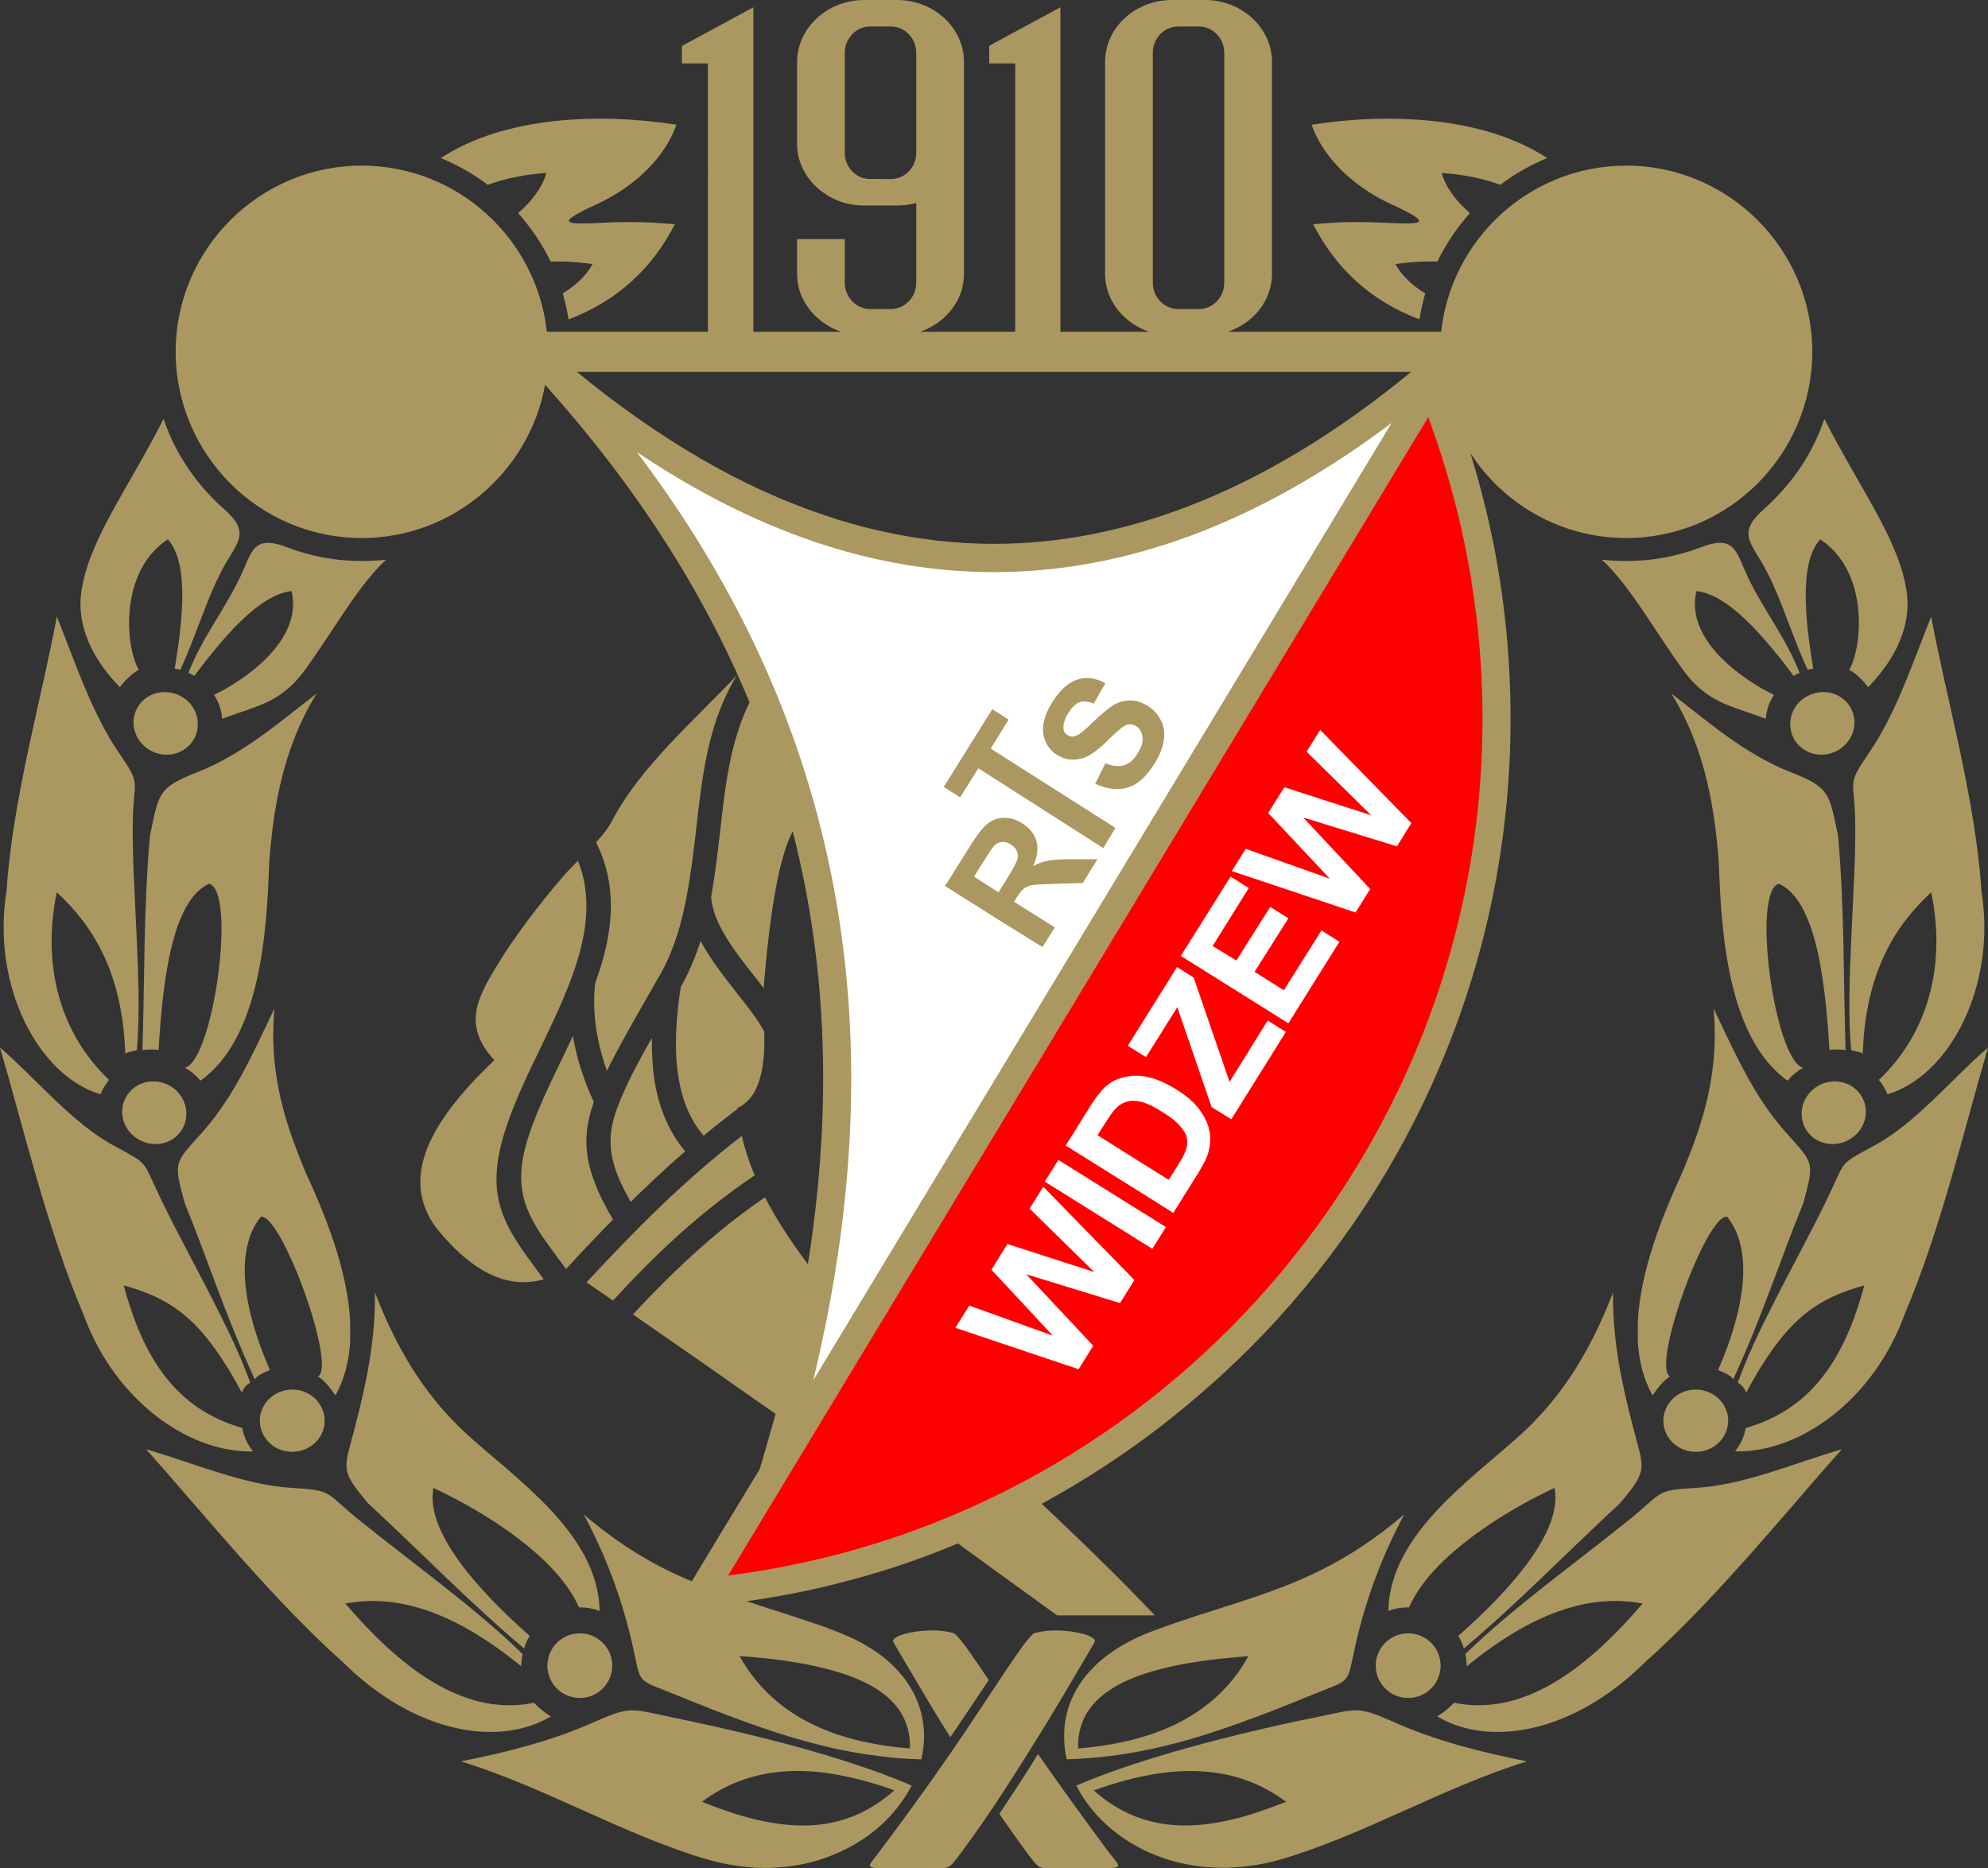 <?xml version="1.0" encoding="utf-8"?>
<!DOCTYPE svg PUBLIC "-//W3C//DTD SVG 1.1//EN" "http://www.w3.org/Graphics/SVG/1.1/DTD/svg11.dtd">
<svg  version="1.1" id="Layer_1" xmlns="http://www.w3.org/2000/svg" xmlns:xlink="http://www.w3.org/1999/xlink" width="175.748" height="165.156"
viewBox="0 0 175.748 165.156" overflow="visible" enable-background="new 0 0 175.748 165.156" xml:space="preserve">
<rect x="0" y="0" width="175.748" height="165.156" fill="#333333" stroke="none"/>
<path fill-rule="evenodd" clip-rule="evenodd" fill="#AB9861" d="M124.747,32.877h-19.687V27.32h0.938
c1.228,0,2.232-1.049,2.232-2.321V4.665c0-1.272-1.005-2.321-2.232-2.321h-0.938V0h1.474c3.236,0,5.914,2.455,5.914,5.468v18.749
c0,2.344-1.629,4.33-3.884,5.111h18.839c0.893-8.236,7.901-14.687,16.36-14.687c9.062,0,16.45,7.388,16.45,16.45
c0,9.084-7.389,16.472-16.45,16.472c-5.759,0-10.848-2.991-13.771-7.5c0.825,2.678,1.518,5.401,2.075,8.191
c0.96,4.933,1.474,10.044,1.474,15.267c0,20.378-7.79,38.993-20.557,53.032c-2.455,2.701-5.111,5.223-7.924,7.566v-79.37
C111.622,42.229,118.185,38.279,124.747,32.877L124.747,32.877z M105.061,32.877H87.874v-3.549h1.875V5.603h-1.875V3.817l5.87-3.17
v28.682h7.834c-2.254-0.781-3.883-2.768-3.883-5.111V5.468c0-3.013,2.655-5.468,5.914-5.468h1.451v2.344h-0.915
c-1.228,0-2.232,1.049-2.232,2.321v20.333c0,1.272,1.005,2.321,2.232,2.321h0.915V32.877L105.061,32.877z M87.874,48.077
L87.874,48.077c5.714,0,11.45-1.116,17.187-3.326v79.37c-3.995,3.35-8.348,6.295-12.968,8.816c3.459,3.26,6.874,6.563,9.999,9.865
h-8.638c-1.875-1.361-3.728-2.699-5.58-4.039V48.077L87.874,48.077z M87.874,32.877H77.853V27.32h0.915
c1.228,0,2.232-1.049,2.232-2.321v-7.053c-0.536,0.134-1.094,0.223-1.696,0.223h-1.451v-2.344h0.915
c1.228,0,2.232-1.026,2.232-2.321V4.665c0-1.272-1.004-2.321-2.232-2.321h-0.915V0h1.451c3.259,0,5.915,2.455,5.915,5.468v7.254
v11.495c0,2.344-1.629,4.33-3.861,5.111h6.517V32.877L87.874,32.877z M77.853,46.939c3.348,0.759,6.696,1.138,10.021,1.138v90.687
c-1.049-0.781-2.12-1.541-3.192-2.322c-2.232,0.938-4.508,1.764-6.83,2.479V46.939L77.853,46.939z M87.874,3.817L87.45,4.063v1.54
h0.424V3.817L87.874,3.817z M77.853,161.373v-2.143c0.402-0.289,0.803-0.602,1.205-0.959c-0.402-0.156-0.803-0.291-1.205-0.424
v-1.094c0.96,0.357,1.875,0.713,2.745,1.094C79.928,159.119,79.013,160.324,77.853,161.373L77.853,161.373z M77.853,155.258v-1.004
c0.826,0.133,1.696,0.246,2.589,0.313c0.067-2.188-0.893-3.816-2.589-5.021v-3.236c3.37,2.543,4.353,5.98,3.593,9.217
C80.218,155.504,79.013,155.414,77.853,155.258L77.853,155.258z M77.853,32.877H72.92v-3.549h1.428
c-0.513-0.179-1.004-0.424-1.428-0.714v-7.477h1.763v3.861c0,1.272,1.004,2.321,2.232,2.321h0.938V32.877L77.853,32.877z
M72.92,45.555c1.629,0.558,3.281,1.027,4.933,1.384v91.981c-1.629,0.49-3.281,0.938-4.933,1.34V45.555L72.92,45.555z M77.853,0
v2.344h-0.938c-1.228,0-2.232,1.049-2.232,2.321c0,2.946,0,5.892,0,8.838c0,1.295,1.004,2.321,2.232,2.321h0.938v2.344h-1.473
c-1.294,0-2.5-0.379-3.459-1.049V1.049C73.879,0.402,75.085,0,76.379,0H77.853L77.853,0z M77.853,146.309v3.236
c-1.272-0.895-2.946-1.563-4.933-2.055v-3.66c0.268,0.111,0.536,0.201,0.803,0.313C75.375,144.746,76.736,145.482,77.853,146.309
L77.853,146.309z M77.853,154.254v1.004c-1.674-0.201-3.326-0.49-4.933-0.893v-1.451C74.438,153.539,76.089,153.963,77.853,154.254
L77.853,154.254z M77.853,156.754c-1.54-0.559-3.214-1.117-4.933-1.629v1.584c1.584,0.223,3.236,0.602,4.933,1.139V156.754
L77.853,156.754z M77.853,159.23v2.143c-1.361,1.229-3.036,2.211-4.933,2.881v-3.014C74.616,160.973,76.268,160.348,77.853,159.23
L77.853,159.23z M72.92,32.877H51.001c7.321,6.004,14.62,10.245,21.918,12.678v94.705c-2.277,0.535-4.576,0.959-6.919,1.293
c2.165,0.715,4.442,1.406,6.919,2.277v3.66c-2.188-0.557-4.732-0.893-7.544-1.094c1.764,3.148,4.353,5.223,7.544,6.518v1.451
c-4.308-1.027-8.549-2.656-13.258-4.576c-3.526-1.428-2.946-0.826-3.75-4.396c-0.982-4.33-2.477-8.102-4.308-11.518
c3.371,2.881,6.451,4.621,9.553,5.916c1.986-3.305,3.995-6.607,6.004-9.91c0.491-1.652,0.96-3.281,1.406-4.889
c-4.219-2.969-8.415-5.893-12.611-8.795c1.674-1.807,3.438-3.592,5.312-5.289c1.942-1.785,4.04-3.482,6.361-5.066
c1.004,1.965,2.299,3.928,3.794,5.914c2.031-12.744,1.741-24.551-0.692-35.533c-0.201-0.916-0.424-1.831-0.647-2.746
c-1.161,2.188-1.964,6.763-2.522,13.214c-0.022,0.201-0.022,0.424-0.045,0.67c-0.178-0.246-0.379-0.492-0.58-0.76
c-1.831-2.299-3.951-4.955-4.063-7.343c0.335-1.875,0.558-3.772,0.781-5.669c0.447-4.04,0.893-8.035,2.612-11.495
c-4.152-10.021-10.245-19.352-18.08-28.079c-1.384,7.678-8.146,13.548-16.204,13.548c-9.062,0-16.45-7.388-16.45-16.472
c0-9.062,7.388-16.45,16.45-16.45c8.459,0,15.468,6.45,16.36,14.687h14.241V5.603h-2.299v-1.54l6.316-3.416v28.682h6.317V32.877
L72.92,32.877z M72.92,1.049c-1.474,1.004-2.455,2.611-2.455,4.419c0,2.411,0,4.821,0,7.254c0,1.808,0.981,3.415,2.455,4.397V1.049
L72.92,1.049z M72.92,21.137h-2.455v3.08c0,1.808,0.981,3.393,2.455,4.397V21.137L72.92,21.137z M72.92,155.125
c-4.241-1.273-8.951-2.367-13.571-3.326c-3.549-0.736-3.593-1.004-6.808,0.424c-3.75,1.674-7.723,2.678-11.785,3.482
c7.477,2.32,14.352,6.473,21.65,8.637c3.906,1.139,7.499,0.961,10.513-0.088v-3.014c-3.438,0.514-7.12-0.447-10.87-1.965
c3.281-2.432,6.919-3.057,10.87-2.566V155.125L72.92,155.125z"/>
<path fill-rule="evenodd" clip-rule="evenodd" fill="#AB9861" d="M55.756,106.244c0.401-0.402,0.826-0.805,1.25-1.207
c1.161-1.115,2.344-2.209,3.571-3.258c-1.563-1.854-2.411-4.107-2.768-6.584c-0.134-1.117-0.201-2.254-0.179-3.438
c-1.339,2.344-2.544,4.621-3.236,6.674c-0.58,1.764-0.513,3.258-0.067,4.688C54.64,104.145,55.153,105.172,55.756,106.244
L55.756,106.244z"/>
<path fill-rule="evenodd" clip-rule="evenodd" fill="#AB9861" d="M50.645,91.578c-0.313,0.67-0.625,1.318-0.938,1.986
c-1.16,2.389-2.299,4.756-3.013,6.986c-1.584,5,0.067,7.211,2.813,10.916c0.179,0.223,0.335,0.445,0.536,0.713
c1.383-1.518,2.767-2.969,4.151-4.373c-0.804-1.363-1.474-2.68-1.897-4.063c-0.58-1.83-0.669-3.75,0.089-5.982
c0.022-0.111,0.067-0.223,0.112-0.334c-0.871-1.898-1.451-3.684-1.764-5.381C50.689,91.891,50.667,91.736,50.645,91.578
L50.645,91.578z"/>
<path fill-rule="evenodd" clip-rule="evenodd" fill="#AB9861" d="M65.197,98.029c0-0.021,0-0.045,0-0.09
c2.411-1.07,2.411-4.842,2.366-6.762c-0.647-1.16-1.473-2.188-2.299-3.236c-1.16-1.475-2.433-3.08-3.325-4.755
c-0.447,1.362-0.982,2.7-1.719,3.995c0,0.023-0.022,0.066-0.044,0.09c-0.402,2.656-0.581,5.268-0.246,7.633
c0.291,2.098,0.982,3.996,2.277,5.49C63.166,99.592,64.17,98.811,65.197,98.029L65.197,98.029z"/>
<path fill-rule="evenodd" clip-rule="evenodd" fill="#AB9861" d="M51.85,113.363c0.781,0.535,1.563,1.072,2.344,1.607
c1.741-1.898,3.593-3.795,5.625-5.646c2.098-1.898,4.375-3.729,6.897-5.424c-0.491-1.162-0.871-2.322-1.138-3.482
c-2.5,1.92-4.821,3.973-7.098,6.139C56.247,108.699,54.06,110.975,51.85,113.363L51.85,113.363z"/>
<path fill-rule="evenodd" clip-rule="evenodd" fill="#AB9861" d="M51.091,76.089c-0.424,0.424-0.848,0.871-1.25,1.317
c-2.344,2.701-4.441,5.603-5.446,7.209c-2.12,3.414-3.66,5.869-0.692,9.107c-5.647,5.355-8.459,10.422-5.089,14.887
c3.326,4.084,6.45,5.334,9.441,4.486c-0.067-0.111-0.156-0.246-0.246-0.357c-3.169-4.264-5.067-6.785-3.147-12.813
c0.759-2.387,1.919-4.82,3.125-7.297C50.443,87.092,53.211,81.356,51.091,76.089L51.091,76.089z"/>
<path fill-rule="evenodd" clip-rule="evenodd" fill="#AB9861" d="M65.152,59.684c-3.995,4.219-8.593,8.169-11.071,12.923
c-0.313,0.625-0.826,1.228-1.384,1.853c2.054,4.129,1.429,8.348-0.089,12.478c-0.156,1.561-0.089,3.102,0.223,4.73
c0.179,0.961,0.447,1.941,0.826,2.992c0.893-1.854,2.009-3.773,3.103-5.715c0.469-0.805,0.938-1.629,1.362-2.389
c0.022,0,0.022,0,0.022-0.021c0.067-0.111,0.134-0.246,0.224-0.379c1.228-2.211,1.919-4.599,2.366-7.077c0,0,0,0,0-0.022
c0.357-1.875,0.58-3.794,0.804-5.691C62.072,68.567,62.608,63.813,65.152,59.684L65.152,59.684z"/>
<path fill-rule="evenodd" clip-rule="evenodd" fill="#FF0000" d="M64.371,139.277c18.437-2.322,34.842-11.271,46.783-24.396
c12.343-13.592,19.909-31.605,19.909-51.358c0-5.066-0.514-9.999-1.451-14.798c-0.804-4.084-1.941-8.035-3.348-11.852
C126.265,36.873,77.205,118.051,64.371,139.277L64.371,139.277z"/>
<path fill-rule="evenodd" clip-rule="evenodd" fill="#AB9861" d="M51.269,144.389c1.563,0,2.857,1.271,2.857,2.855
c0,1.586-1.295,2.857-2.857,2.857c-1.272,0-2.343-0.803-2.723-1.941v-1.83C48.926,145.191,49.997,144.389,51.269,144.389
L51.269,144.389z M48.546,151.82v-0.178c0.044,0.021,0.111,0.066,0.156,0.09C48.658,151.754,48.591,151.775,48.546,151.82
L48.546,151.82z M48.546,138.385v-5.045c2.478,2.611,4.397,5.58,4.464,9.063c-0.536-0.201-1.138-0.313-1.741-0.313
c-0.044,0-0.067,0-0.089,0C50.645,140.861,49.751,139.611,48.546,138.385L48.546,138.385z M48.546,148.16
c-0.089-0.289-0.156-0.58-0.156-0.916c0-0.311,0.067-0.623,0.156-0.914V148.16L48.546,148.16z M48.546,133.34v5.045
c-2.478-2.523-6.205-4.955-10.223-6.854c-0.759,3.795,3.861,8.996,8.504,13.08c-0.201,0.334-0.379,0.715-0.491,1.115
c-4.798-4.039-8.794-8.191-13.794-12.834c-2.544-2.99-2.12-3.012-1.183-6.65c1.161-4.465,1.83-7.99,1.786-11.986
c2.209,5.715,4.843,9.531,8.191,12.588C43.479,128.787,46.248,130.906,48.546,133.34L48.546,133.34z M48.546,151.643
c-0.313-0.201-0.603-0.424-0.871-0.67c-0.179-0.156-0.357-0.313-0.469-0.447c-6.54,1.361-12.343-3.705-16.673-8.771
c4.821-0.914,9.865,0.916,15.535,5.535c0-0.066,0.022-0.133,0.022-0.178c0.022-0.313,0.044-0.604,0.111-0.893
c-4.174-4.084-9.821-8.102-14.597-11.963c-2.902-2.367-2.188-2.523-5.803-2.725c-4.241-0.244-8.772-2.23-12.879-3.414
c4.866,5.445,11.16,13.279,17.432,18.859c6.138,6.072,13.459,7.523,18.191,4.844V151.643L48.546,151.643z"/>
<path fill-rule="evenodd" clip-rule="evenodd" fill="#AB9861" d="M27.097,123.117c1.406,0.67,2.009,2.32,1.317,3.684
c-0.692,1.361-2.411,1.918-3.839,1.271c-1.406-0.67-2.009-2.32-1.317-3.684C23.949,123.027,25.668,122.447,27.097,123.117
L27.097,123.117z"/>
<path fill-rule="evenodd" clip-rule="evenodd" fill="#AB9861" d="M19.039,98.678c2.299-3.059,3.772-6.541,5.223-9.531
c-0.536,5.893,1.049,10.379,2.723,14.418c1.674,3.617,3.75,8.639,3.973,13.281v1.695c-0.089,1.719-0.491,3.35-1.294,4.799
c-0.022-0.021-0.045-0.045-0.067-0.066c-0.313-0.469-1.005-1.361-1.496-1.584c1.719-0.895-3.236-14.441-5.044-14.129
c-2.343,2.945-1.584,8.08,0.804,13.549c-0.357,0.156-1.094,0.424-1.339,0.824c-1.406-3.08-2.433-5.713-3.482-8.504V98.678
L19.039,98.678z M19.039,127.871v-2.545c0.737,0.357,1.54,0.67,2.388,0.916c0.112,0.736,0.446,1.451,0.938,2.053
C21.293,128.34,20.177,128.184,19.039,127.871L19.039,127.871z M19.039,119.277c0.759,1.072,1.54,2.322,2.344,3.84
c0.179-0.514,0.491-0.736,0.737-0.893c-0.804-2.232-1.897-4.531-3.081-6.854V119.277L19.039,119.277z M17.856,100.127
c0.424-0.469,0.804-0.959,1.183-1.449v14.752c-0.826-2.188-1.651-4.463-2.723-7.119C15.334,102.65,15.401,102.873,17.856,100.127
L17.856,100.127z M19.039,115.371c-1.629-3.236-3.438-6.494-4.933-9.619c-1.563-3.236-0.871-2.746-4.018-4.463
C6.384,99.303,3.192,95.352,0,92.605c1.987,6.764,4.196,16.16,7.388,23.615c2.277,6.25,7.053,10.379,11.651,11.65v-2.545
c-4.464-2.188-6.718-6.518-8.102-11.695c3.303,0.916,5.647,2.211,8.102,5.646V115.371L19.039,115.371z"/>
<path fill-rule="evenodd" clip-rule="evenodd" fill="#AB9861" d="M15.825,96.668c1.004,1.205,0.826,2.969-0.38,3.906
c-1.205,0.914-2.991,0.691-3.995-0.514s-0.826-2.945,0.379-3.883C13.035,95.24,14.843,95.463,15.825,96.668L15.825,96.668z"/>
<path fill-rule="evenodd" clip-rule="evenodd" fill="#AB9861" d="M17.41,68.277c4.196-1.652,7.5-4.62,10.58-6.964
c-3.125,5.044-3.861,10.58-4.196,15c-0.201,5.981-0.759,15.445-6.071,19.217c-0.402-0.469-0.848-0.848-1.361-1.139
c2.5-0.713,4.575-15.601,2.12-16.271c-3.325,1.518-4.106,8.772-4.464,14.687c-0.469-0.045-0.96-0.045-1.429,0.021
c0.201-5.914,0.089-12.565,0.67-18.949C14.04,70.13,13.972,69.616,17.41,68.277L17.41,68.277z M5.022,54.505
c-1.272,6.986-3.906,16.048-4.442,24.24c-1.362,8.481,2.857,16.382,8.303,17.989c0.178-0.445,0.446-0.869,0.759-1.271
c-4.576-4.354-5.893-10.49-4.62-16.584c3.236,2.991,5.803,7.119,6.048,14.24c0.513-0.223,0.491-0.111,1.027-0.291
c0.536-5.646-0.469-14.485-0.357-20.333c0.067-3.661,0.804-2.991-1.25-5.982C8.103,63.032,6.607,58.434,5.022,54.505L5.022,54.505z"
/>
<path fill-rule="evenodd" clip-rule="evenodd" fill="#AB9861" d="M16.852,62.25c0.982,1.205,0.804,2.969-0.401,3.884
c-1.206,0.938-2.991,0.714-3.996-0.491c-1.004-1.205-0.826-2.946,0.38-3.883C14.04,60.822,15.848,61.045,16.852,62.25L16.852,62.25z
"/>
<path fill-rule="evenodd" clip-rule="evenodd" fill="#AB9861" d="M18.905,51.894c0.313-0.714,0.669-1.429,1.049-2.098
c1.116-1.919,2.143-2.79-0.156-4.799c-0.313-0.268-0.603-0.558-0.893-0.848V51.894L18.905,51.894z M18.905,57.541V55.13
c0.938-1.563,1.897-3.08,2.634-4.799c0.803-1.875,1.138-2.991,3.861-1.941c2.053,0.781,4.263,1.205,6.584,1.205
c0.714,0,1.428-0.045,2.143-0.112c-2.478,2.321-4.353,5.803-7.031,9.553c-2.254,3.169-4.33,3.303-7.455,4.508
c-0.067-0.803-0.268-1.406-0.714-2.12c2.522-1.206,7.901-4.754,6.852-9.173C23.615,52.474,21.227,54.707,18.905,57.541
L18.905,57.541z M14.463,37.029c-3.125,6.16-6.54,10.602-7.254,15.155c-0.491,3.103,0.96,6.071,3.393,8.571
c0.29-0.447,1.183-1.362,1.674-1.518c-1.25-2.209-1.696-8.794,2.566-11.562c1.786,2.031,1.406,6.673,0.603,11.428
c0.156,0.022,0.335,0.067,0.491,0.112c1.094-2.321,1.919-4.956,2.969-7.321v-7.745C16.918,42.163,15.378,39.752,14.463,37.029
L14.463,37.029z M18.905,55.13v2.411c-0.58,0.692-1.161,1.451-1.719,2.209c-0.179-0.111-0.357-0.201-0.536-0.268
C17.298,57.876,18.08,56.492,18.905,55.13L18.905,55.13z"/>
<path fill-rule="evenodd" clip-rule="evenodd" fill="#AB9861" d="M38.971,13.972c5.625-3.683,13.973-4.018,20.825-2.946
c-0.893,2.611-3.37,5.356-7.142,7.075c-3.906,1.786-2.455,1.741,0.803,1.585c3.281-0.156,4.911,0.044,6.205,0.134
c-1.942,3.772-4.933,6.718-9.397,8.415c-0.134-0.781-0.29-1.54-0.513-2.299c1.139-0.692,2.054-1.54,2.634-2.589
c-1.206-0.179-2.478-0.268-3.705-0.223c-0.759-1.563-1.741-3.013-2.879-4.285c1.206-1.049,2.121-2.232,2.5-3.549
c-1.719,0.112-3.571,0.447-5.178,1.049C41.85,15.378,40.466,14.597,38.971,13.972L38.971,13.972z"/>
<path fill-rule="evenodd" clip-rule="evenodd" fill="#AB9861" d="M134.991,155.705c-4.062-0.805-8.035-1.809-11.784-3.482
c-3.215-1.428-3.259-1.16-6.808-0.424c-2.255,0.445-4.531,0.959-6.741,1.496v3.904c1.406,0.447,2.745,1.117,4.04,2.076
c-1.361,0.535-2.7,1.027-4.04,1.385v4.375c1.184-0.09,2.434-0.336,3.683-0.693C120.64,162.178,127.515,158.025,134.991,155.705
L134.991,155.705z M109.658,152.289v-4.73c0.246-0.381,0.491-0.76,0.715-1.162c-0.246,0.023-0.491,0.045-0.715,0.066v-4.865
c4.911-1.605,9.33-3.324,14.486-7.723c-1.831,3.416-3.326,7.188-4.308,11.518c-0.804,3.57-0.224,2.969-3.75,4.396
C113.854,150.705,111.734,151.553,109.658,152.289L109.658,152.289z M109.658,153.295c-5.379,1.316-10.49,2.834-14.508,4.553
c2.232,4.375,7.678,7.813,14.508,7.188v-4.375c-4.643,1.25-9.062,1.094-12.968-2.389c4.665-1.674,9.018-2.299,12.968-1.072V153.295
L109.658,153.295z M109.658,141.598v4.865c-8.437,0.693-14.508,2.68-14.352,8.104c6.205-0.514,11.249-2.5,14.352-7.008v4.73
c-5.111,1.854-9.933,3.08-15.356,3.236c-0.133-0.557-0.2-1.115-0.223-1.695v-0.715c0.134-3.527,2.522-6.986,7.946-8.973
C104.771,143.115,107.271,142.379,109.658,141.598L109.658,141.598z"/>
<path fill-rule="evenodd" clip-rule="evenodd" fill="#AB9861" d="M127.202,148.16c0.089-0.289,0.156-0.58,0.156-0.916
c0-0.311-0.067-0.623-0.156-0.914V148.16L127.202,148.16z M127.202,151.82v-0.178c0.313-0.201,0.603-0.424,0.87-0.67
c0.179-0.156,0.357-0.313,0.469-0.447c6.54,1.361,12.343-3.705,16.673-8.771c-4.82-0.914-9.865,0.916-15.534,5.535
c0-0.066-0.022-0.133-0.022-0.178c-0.022-0.313-0.045-0.604-0.111-0.893c4.174-4.084,9.82-8.102,14.597-11.963
c2.902-2.367,2.188-2.523,5.804-2.725c4.24-0.244,8.771-2.23,12.879-3.414c-4.866,5.445-11.16,13.279-17.433,18.859
C139.255,153.049,131.934,154.5,127.202,151.82L127.202,151.82z M127.202,138.385c2.478-2.523,6.205-4.955,10.223-6.854
c0.759,3.795-3.861,8.996-8.504,13.08c0.201,0.334,0.379,0.715,0.49,1.115c4.799-4.039,8.795-8.191,13.795-12.834
c2.544-2.99,2.12-3.012,1.183-6.65c-1.161-4.465-1.831-7.99-1.786-11.986c-2.209,5.715-4.843,9.531-8.191,12.588
c-2.143,1.943-4.91,4.063-7.209,6.496V138.385L127.202,138.385z M124.479,144.389c-1.563,0-2.857,1.271-2.857,2.855
c0,1.586,1.295,2.857,2.857,2.857c1.271,0,2.343-0.803,2.723-1.941v-1.83C126.822,145.191,125.751,144.389,124.479,144.389
L124.479,144.389z M127.202,133.34v5.045c-1.205,1.227-2.099,2.477-2.634,3.705c-0.022,0-0.045,0-0.089,0
c-0.604,0-1.206,0.111-1.741,0.313C122.805,138.92,124.725,135.951,127.202,133.34L127.202,133.34z M127.202,151.643v0.178
c-0.045-0.045-0.111-0.066-0.156-0.088C127.091,151.709,127.157,151.664,127.202,151.643L127.202,151.643z"/>
<path fill-rule="evenodd" clip-rule="evenodd" fill="#AB9861" d="M148.651,123.117c-1.406,0.67-2.009,2.32-1.316,3.684
c0.691,1.361,2.41,1.918,3.839,1.271c1.406-0.67,2.009-2.32,1.317-3.684C151.799,123.027,150.08,122.447,148.651,123.117
L148.651,123.117z"/>
<path fill-rule="evenodd" clip-rule="evenodd" fill="#AB9861" d="M157.893,100.127c-0.425-0.469-0.804-0.959-1.184-1.449v14.752
c0.826-2.188,1.651-4.463,2.724-7.119C160.414,102.65,160.348,102.873,157.893,100.127L157.893,100.127z M156.709,127.871v-2.545
c4.464-2.188,6.719-6.518,8.103-11.695c-3.304,0.916-5.647,2.211-8.103,5.646v-3.906c1.63-3.236,3.438-6.494,4.933-9.619
c1.563-3.236,0.871-2.746,4.018-4.463c3.705-1.986,6.897-5.938,10.089-8.684c-1.986,6.764-4.196,16.16-7.388,23.615
C166.083,122.471,161.307,126.6,156.709,127.871L156.709,127.871z M156.709,98.678c-2.299-3.059-3.771-6.541-5.223-9.531
c0.535,5.893-1.049,10.379-2.724,14.418c-1.674,3.617-3.749,8.639-3.973,13.281v1.695c0.09,1.719,0.491,3.35,1.295,4.799
c0.022-0.021,0.045-0.045,0.067-0.066c0.312-0.469,1.004-1.361,1.495-1.584c-1.719-0.895,3.236-14.441,5.044-14.129
c2.344,2.945,1.585,8.08-0.804,13.549c0.357,0.156,1.094,0.424,1.34,0.824c1.406-3.08,2.433-5.713,3.481-8.504V98.678
L156.709,98.678z M156.709,115.371v3.906c-0.759,1.072-1.54,2.322-2.344,3.84c-0.179-0.514-0.49-0.736-0.736-0.893
C154.433,119.992,155.526,117.693,156.709,115.371L156.709,115.371z M156.709,125.326v2.545c-1.138,0.313-2.254,0.469-3.325,0.424
c0.491-0.602,0.825-1.316,0.937-2.053C155.169,125.996,155.973,125.684,156.709,125.326L156.709,125.326z"/>
<path fill-rule="evenodd" clip-rule="evenodd" fill="#AB9861" d="M159.923,96.668c-1.004,1.205-0.825,2.969,0.38,3.906
c1.205,0.914,2.991,0.691,3.995-0.514c1.005-1.205,0.826-2.945-0.379-3.883C162.713,95.24,160.905,95.463,159.923,96.668
L159.923,96.668z"/>
<path fill-rule="evenodd" clip-rule="evenodd" fill="#AB9861" d="M158.339,68.277c-4.196-1.652-7.5-4.62-10.58-6.964
c3.125,5.044,3.861,10.58,4.196,15c0.201,5.981,0.759,15.445,6.071,19.217c0.401-0.469,0.848-0.848,1.361-1.139
c-2.5-0.713-4.576-15.601-2.121-16.271c3.326,1.518,4.107,8.772,4.465,14.687c0.469-0.045,0.959-0.045,1.429,0.021
c-0.201-5.914-0.09-12.565-0.67-18.949C161.709,70.13,161.776,69.616,158.339,68.277L158.339,68.277z M170.726,54.505
c1.272,6.986,3.906,16.048,4.442,24.24c1.361,8.481-2.857,16.382-8.304,17.989c-0.178-0.445-0.445-0.869-0.759-1.271
c4.576-4.354,5.893-10.49,4.62-16.584c-3.236,2.991-5.803,7.119-6.048,14.24c-0.514-0.223-0.491-0.111-1.027-0.291
c-0.535-5.646,0.469-14.485,0.357-20.333c-0.067-3.661-0.804-2.991,1.25-5.982C167.646,63.032,169.142,58.434,170.726,54.505
L170.726,54.505z"/>
<path fill-rule="evenodd" clip-rule="evenodd" fill="#AB9861" d="M158.896,62.25c-0.981,1.205-0.804,2.969,0.401,3.884
c1.205,0.938,2.991,0.714,3.996-0.491c1.004-1.205,0.825-2.946-0.38-3.883C161.709,60.822,159.9,61.045,158.896,62.25L158.896,62.25
z"/>
<path fill-rule="evenodd" clip-rule="evenodd" fill="#AB9861" d="M161.284,37.029c3.125,6.16,6.54,10.602,7.255,15.155
c0.49,3.103-0.96,6.071-3.394,8.571c-0.289-0.447-1.183-1.362-1.674-1.518c1.25-2.209,1.696-8.794-2.566-11.562
c-1.785,2.031-1.406,6.673-0.603,11.428c-0.156,0.022-0.335,0.067-0.491,0.112c-1.094-2.321-1.919-4.956-2.969-7.321v-7.745
C158.829,42.163,160.37,39.752,161.284,37.029L161.284,37.029z M156.843,57.541c0.58,0.692,1.161,1.451,1.719,2.209
c0.179-0.111,0.357-0.201,0.536-0.268c-0.647-1.607-1.429-2.991-2.255-4.353V57.541L156.843,57.541z M156.843,51.894
c-0.313-0.714-0.669-1.429-1.049-2.098c-1.116-1.919-2.143-2.79,0.156-4.799c0.313-0.268,0.603-0.558,0.893-0.848V51.894
L156.843,51.894z M156.843,55.13c-0.938-1.563-1.896-3.08-2.634-4.799c-0.804-1.875-1.138-2.991-3.861-1.941
c-2.053,0.781-4.263,1.205-6.584,1.205c-0.714,0-1.429-0.045-2.143-0.112c2.478,2.321,4.353,5.803,7.03,9.553
c2.255,3.169,4.33,3.303,7.455,4.508c0.067-0.803,0.268-1.406,0.714-2.12c-2.521-1.206-7.901-4.754-6.852-9.173
c2.165,0.223,4.553,2.455,6.874,5.29V55.13L156.843,55.13z"/>
<path fill-rule="evenodd" clip-rule="evenodd" fill="#AB9861" d="M136.777,13.972c-5.625-3.683-13.973-4.018-20.824-2.946
c0.893,2.611,3.37,5.356,7.142,7.075c3.906,1.786,2.455,1.741-0.803,1.585c-3.281-0.156-4.911,0.044-6.205,0.134
c1.941,3.772,4.933,6.718,9.396,8.415c0.134-0.781,0.29-1.54,0.514-2.299c-1.139-0.692-2.054-1.54-2.634-2.589
c1.205-0.179,2.478-0.268,3.705-0.223c0.759-1.563,1.74-3.013,2.879-4.285c-1.205-1.049-2.12-2.232-2.5-3.549
c1.719,0.112,3.571,0.447,5.179,1.049C133.898,15.378,135.282,14.597,136.777,13.972L136.777,13.972z"/>
<path fill-rule="evenodd" clip-rule="evenodd" fill="#AB9861" d="M92.562,152.268c1.495-2.455,2.901-4.889,4.195-7.076
c0.357-0.602-2.164-1.205-4.195-1.027V152.268L92.562,152.268z M92.562,165.146v-8.951c2.009,2.879,4.04,5.625,5.312,7.344
c1.116,1.496,1.607,1.607-0.424,1.607h-3.75C93.187,165.146,92.829,165.168,92.562,165.146L92.562,165.146z M83.187,165.146
c0.736,0,0.871-0.156,1.674-1.229c2.567-3.414,5.201-7.588,7.701-11.65v-8.104c-0.402,0.045-0.759,0.113-1.094,0.201
c-0.67,0.201-3.683,5.135-7.075,10.09c-0.402,0.58-0.804,1.16-1.206,1.74V165.146L83.187,165.146z M92.562,156.195v8.951
c-0.736,0-0.871-0.156-1.674-1.229c-0.826-1.115-1.675-2.32-2.545-3.57c0.759-1.117,1.495-2.256,2.232-3.393
c0.401-0.625,0.803-1.25,1.183-1.898C92.025,155.438,92.293,155.816,92.562,156.195L92.562,156.195z M83.187,152.244v-8.08
c0.402,0.045,0.759,0.113,1.094,0.201c0.379,0.113,1.563,1.809,3.125,4.152c-1.116,1.674-2.232,3.348-3.371,5.021
c0,0.023,0,0.045-0.022,0.045C83.745,153.139,83.477,152.691,83.187,152.244L83.187,152.244z M78.299,165.146h3.75
c0.513,0,0.87,0.021,1.138,0v-8.951c-2.009,2.879-4.04,5.625-5.334,7.344C76.759,165.035,76.268,165.146,78.299,165.146
L78.299,165.146z M83.187,144.164v8.08c-1.496-2.432-2.902-4.865-4.196-7.053C78.634,144.59,81.156,143.986,83.187,144.164
L83.187,144.164z"/>
<polygon fill-rule="evenodd" clip-rule="evenodd" fill="#FFFFFF" points="119.837,80.665 108.899,77.004 110.127,75.04 
117.56,77.674 112.113,71.871 113.542,69.594 121.221,72.071 115.506,66.447 116.712,64.527 124.769,72.763 123.497,74.817 
115.216,72.272 121.131,78.589 119.837,80.665 "/>
<polygon fill-rule="evenodd" clip-rule="evenodd" fill="#FFFFFF" points="113.899,90.463 104.391,84.504 108.788,77.495 
110.396,78.5 107.203,83.633 109.301,84.906 112.292,80.174 113.899,81.178 110.908,85.91 113.498,87.539 116.823,82.249 
118.408,83.254 113.899,90.463 "/>
<polygon fill-rule="evenodd" clip-rule="evenodd" fill="#FFFFFF" points="108.855,98.945 107.114,97.873 104.078,89.035 
101.311,93.453 99.704,92.449 104.056,85.486 105.529,86.424 108.698,95.641 112.069,90.217 113.676,91.223 108.855,98.945 "/>
<path fill-rule="evenodd" clip-rule="evenodd" fill="#FFFFFF" d="M100.998,102.85l2.321,1.451l0.894-1.428
c0.334-0.535,0.558-0.959,0.624-1.229c0.135-0.355,0.157-0.691,0.09-1.025c-0.045-0.313-0.246-0.67-0.603-1.072
c-0.335-0.402-0.87-0.826-1.607-1.271c-0.691-0.447-1.272-0.715-1.719-0.848v-2.301c0.201,0.023,0.401,0.068,0.603,0.113
c0.736,0.178,1.54,0.535,2.434,1.094c0.781,0.49,1.405,1.004,1.853,1.563c0.535,0.668,0.893,1.361,1.026,2.053
c0.134,0.535,0.089,1.16-0.067,1.83c-0.134,0.514-0.424,1.115-0.87,1.83l-2.254,3.615l-2.724-1.719V102.85L100.998,102.85z
M97.025,100.352l3.973,2.498v2.656l-6.785-4.24l2.188-3.504c0.491-0.781,0.938-1.34,1.316-1.697
c0.514-0.445,1.095-0.736,1.764-0.869c0.491-0.111,0.982-0.135,1.518-0.068v2.301c-0.044,0-0.066-0.023-0.089-0.023
c-0.491-0.111-0.915-0.133-1.272-0.021c-0.357,0.088-0.692,0.289-1.004,0.602c-0.224,0.223-0.581,0.736-1.072,1.518L97.025,100.352
L97.025,100.352z"/>
<polygon fill-rule="evenodd" clip-rule="evenodd" fill="#FFFFFF" points="101.869,110.395 92.36,104.457 93.565,102.539 
103.074,108.475 101.869,110.395 "/>
<polygon fill-rule="evenodd" clip-rule="evenodd" fill="#FFFFFF" points="95.352,121.041 84.459,117.381 85.687,115.416 
93.074,118.072 87.65,112.248 89.057,109.971 96.735,112.447 91.021,106.846 92.227,104.904 100.284,113.162 99.012,115.193 
90.731,112.648 96.646,118.967 95.352,121.041 "/>
<path fill-rule="evenodd" clip-rule="evenodd" fill="#FFFFFF" d="M71.893,122.023c17.031-28.213,34.083-56.402,51.135-84.637
c-11.695,8.794-23.414,13.191-35.154,13.191c-10.535,0-21.07-3.549-31.583-10.625c8.28,10.937,13.995,22.789,16.852,35.735
C76.268,89.793,75.978,105.15,71.893,122.023L71.893,122.023z"/>
<path fill-rule="evenodd" clip-rule="evenodd" fill="#AB9861" d="M92.159,83.723l-4.129-2.567v-2.433l0.245,0.156l0.805-1.294
c0.513-0.848,0.803-1.384,0.87-1.629c0.066-0.268,0.044-0.491-0.067-0.737c-0.089-0.223-0.268-0.401-0.535-0.58
c-0.291-0.179-0.559-0.246-0.849-0.201c-0.156,0.022-0.313,0.089-0.469,0.201v-2.232c0.224-0.067,0.469-0.112,0.736-0.112
c0.558,0,1.094,0.156,1.607,0.491c0.647,0.402,1.049,0.915,1.25,1.563c0.179,0.647,0.089,1.384-0.29,2.209
c0.469-0.245,0.893-0.402,1.316-0.469c0.424-0.089,1.094-0.134,2.031-0.134h2.344l-1.295,2.098l-2.678,0.089
c-0.96,0.022-1.563,0.067-1.853,0.111c-0.269,0.067-0.491,0.156-0.692,0.313c-0.179,0.134-0.379,0.402-0.647,0.804l-0.201,0.357
l3.594,2.254L92.159,83.723L92.159,83.723z M88.03,81.156l-4.486-2.835l2.299-3.66c0.58-0.916,1.071-1.54,1.495-1.875
c0.223-0.156,0.447-0.29,0.692-0.379v2.232c-0.089,0.067-0.156,0.134-0.245,0.246c-0.111,0.134-0.379,0.558-0.826,1.25l-0.848,1.361
l1.919,1.228V81.156L88.03,81.156z"/>
<path fill-rule="evenodd" clip-rule="evenodd" fill="#AB9861" d="M96.824,69.281l0.893-1.808c0.647,0.268,1.184,0.313,1.652,0.179
c0.469-0.156,0.87-0.491,1.183-1.027c0.357-0.558,0.514-1.049,0.446-1.495c-0.066-0.424-0.245-0.737-0.558-0.938
c-0.224-0.134-0.424-0.178-0.647-0.156c-0.223,0.022-0.469,0.156-0.759,0.402c-0.201,0.156-0.625,0.536-1.25,1.161
c-0.826,0.781-1.518,1.272-2.075,1.429c-0.826,0.245-1.563,0.134-2.255-0.291c-0.446-0.268-0.759-0.647-1.004-1.138
c-0.224-0.491-0.291-1.049-0.201-1.629c0.111-0.603,0.357-1.228,0.781-1.897c0.669-1.071,1.406-1.741,2.231-2.008
c0.826-0.246,1.63-0.134,2.455,0.334l-1.026,1.808c-0.491-0.224-0.915-0.246-1.25-0.134c-0.357,0.134-0.669,0.447-0.982,0.938
c-0.312,0.491-0.468,0.96-0.446,1.384c0.022,0.268,0.157,0.469,0.38,0.603c0.201,0.134,0.424,0.156,0.67,0.067
c0.334-0.089,0.848-0.514,1.584-1.25c0.737-0.714,1.34-1.205,1.809-1.496c0.469-0.268,0.96-0.402,1.473-0.402
c0.514,0,1.049,0.179,1.585,0.514c0.491,0.313,0.87,0.737,1.139,1.294c0.268,0.536,0.334,1.138,0.223,1.764
c-0.089,0.625-0.379,1.339-0.848,2.075c-0.692,1.094-1.451,1.786-2.321,2.054C98.833,69.884,97.873,69.772,96.824,69.281
L96.824,69.281z"/>
<path fill-rule="evenodd" clip-rule="evenodd" fill="#AB9861" d="M97.538,74.973L86.49,67.92l-1.607,2.566l-1.451-0.915l4.285-6.875
l1.451,0.915l-1.585,2.567l11.026,7.008C98.253,73.79,97.896,74.37,97.538,74.973L97.538,74.973z"/>
</svg>
